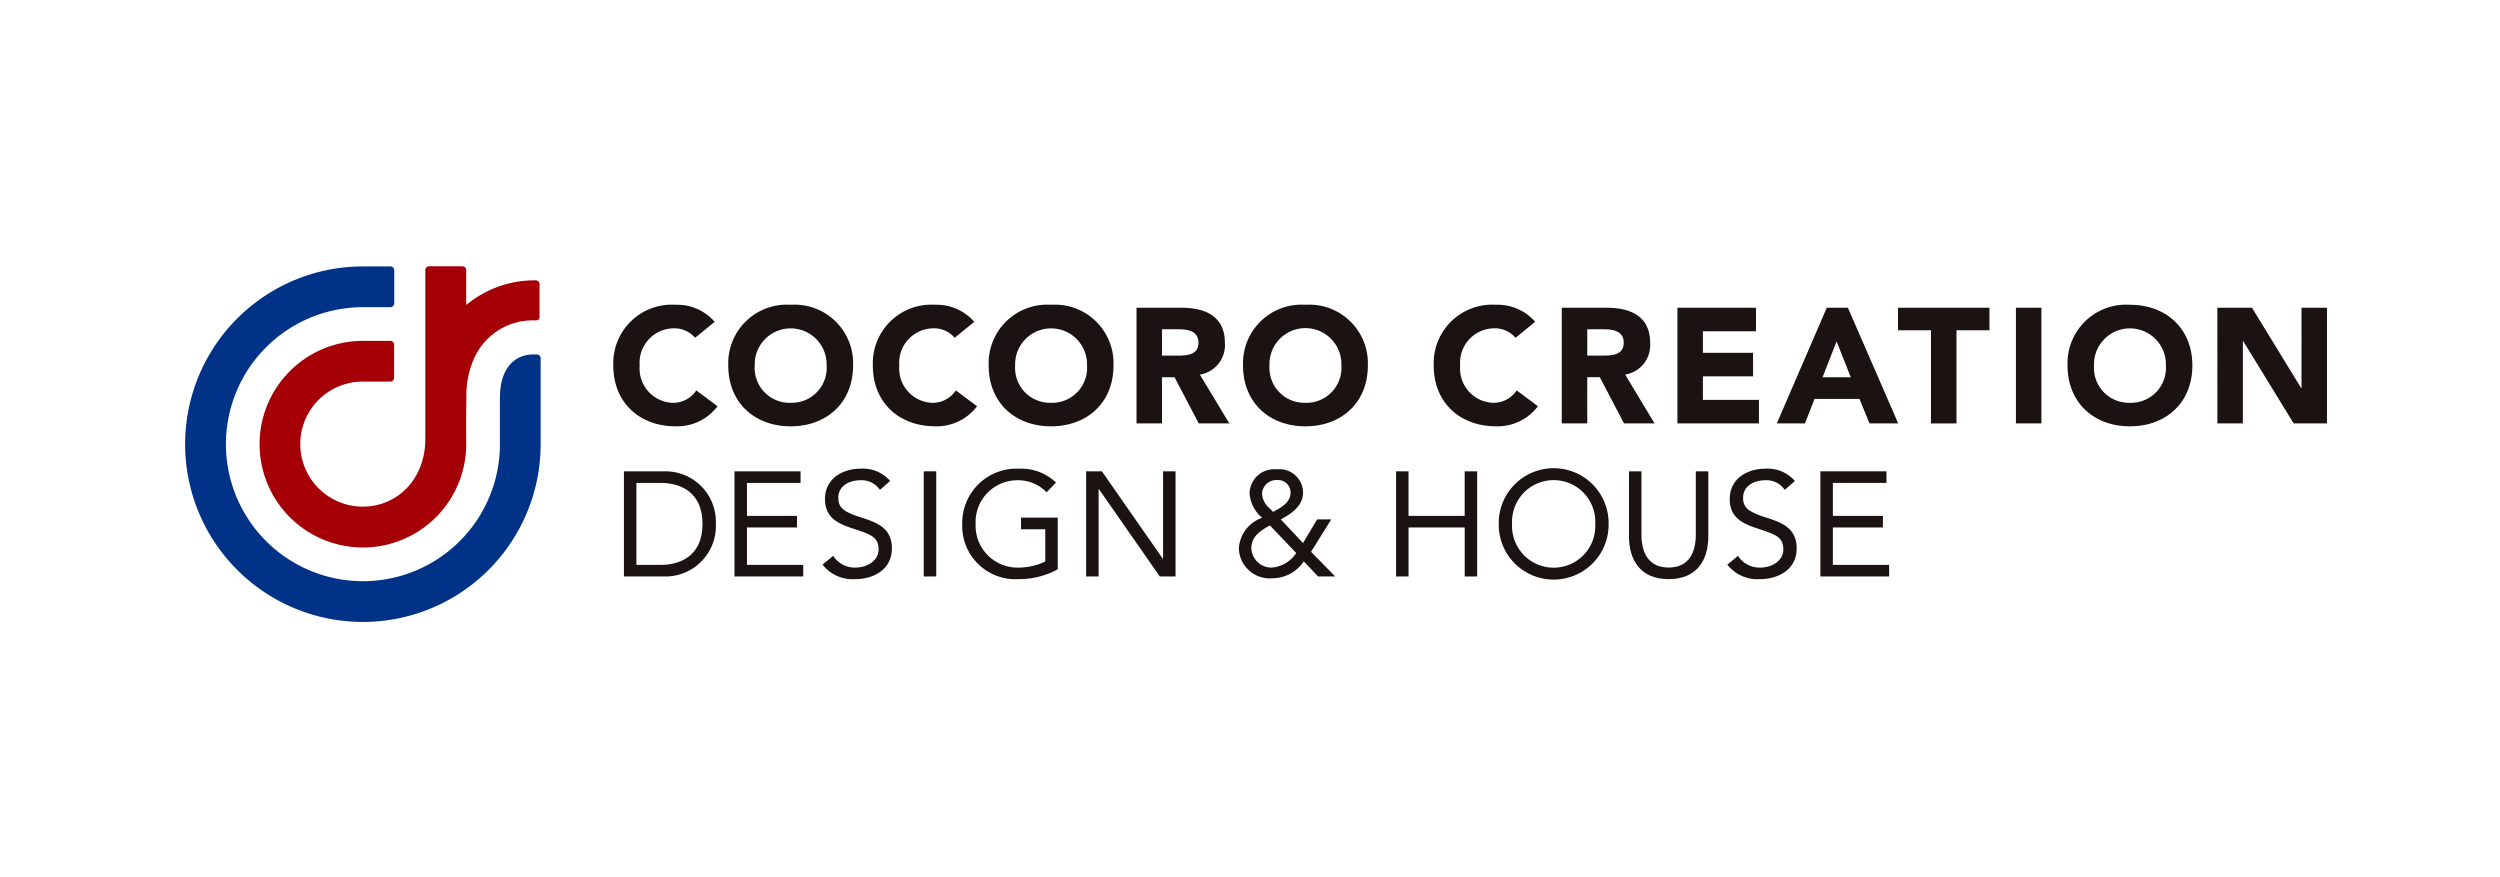 <svg xmlns="http://www.w3.org/2000/svg" xmlns:xlink="http://www.w3.org/1999/xlink" width="249" height="87.393" viewBox="0 0 249 87.393"><defs><clipPath id="a"><path d="M0,0H249V87.392H0Z" transform="translate(1721.239 14239.607)"/></clipPath><clipPath id="b"><rect width="213.328" height="35.427" fill="none"/></clipPath></defs><g transform="translate(-1721.239 -14239.607)" clip-path="url(#a)"><g transform="translate(1740.677 14264.127)"><g transform="translate(-1 2)" clip-path="url(#b)"><path d="M48.181,6.889A2.722,2.722,0,0,0,46,5.947a3.429,3.429,0,0,0-3.336,3.71,3.418,3.418,0,0,0,3.253,3.709A2.756,2.756,0,0,0,48.3,12.128l2.115,1.578a5.023,5.023,0,0,1-4.165,2c-3.6,0-6.215-2.358-6.215-6.052A5.834,5.834,0,0,1,46.245,3.6,4.941,4.941,0,0,1,50.134,5.3Z" transform="translate(2.612 0.235)" fill="#1a1311"/><path d="M57,3.6a5.834,5.834,0,0,1,6.215,6.054c0,3.693-2.619,6.052-6.215,6.052s-6.216-2.358-6.216-6.052A5.835,5.835,0,0,1,57,3.6m0,9.763a3.478,3.478,0,0,0,3.579-3.709,3.582,3.582,0,1,0-7.16,0A3.478,3.478,0,0,0,57,13.366" transform="translate(3.314 0.235)" fill="#1a1311"/><path d="M72.453,6.889a2.722,2.722,0,0,0-2.181-.943,3.43,3.43,0,0,0-3.336,3.71,3.419,3.419,0,0,0,3.254,3.709,2.756,2.756,0,0,0,2.377-1.238l2.115,1.578a5.023,5.023,0,0,1-4.165,2c-3.6,0-6.216-2.358-6.216-6.052A5.835,5.835,0,0,1,70.517,3.6,4.939,4.939,0,0,1,74.4,5.3Z" transform="translate(4.196 0.235)" fill="#1a1311"/><path d="M81.347,3.6a5.835,5.835,0,0,1,6.216,6.054c0,3.693-2.621,6.052-6.216,6.052s-6.215-2.358-6.215-6.052A5.835,5.835,0,0,1,81.347,3.6m0,9.763a3.478,3.478,0,0,0,3.58-3.709,3.582,3.582,0,1,0-7.16,0,3.478,3.478,0,0,0,3.579,3.709" transform="translate(4.903 0.235)" fill="#1a1311"/><path d="M88.955,3.878h4.459c2.357,0,4.342.814,4.342,3.5a2.968,2.968,0,0,1-2.49,3.158L98.2,15.4H95.154l-2.409-4.6H91.493v4.6H88.955Zm2.538,4.768h1.5c.928,0,2.132-.033,2.132-1.285,0-1.156-1.042-1.337-1.969-1.337h-1.66Z" transform="translate(5.804 0.253)" fill="#1a1311"/><path d="M105.13,3.6a5.834,5.834,0,0,1,6.215,6.054c0,3.693-2.618,6.052-6.215,6.052s-6.215-2.358-6.215-6.052A5.834,5.834,0,0,1,105.13,3.6m0,9.763a3.477,3.477,0,0,0,3.579-3.709,3.582,3.582,0,1,0-7.158,0,3.478,3.478,0,0,0,3.579,3.709" transform="translate(6.454 0.235)" fill="#1a1311"/><path d="M124.891,6.889a2.72,2.72,0,0,0-2.18-.943,3.428,3.428,0,0,0-3.335,3.71,3.417,3.417,0,0,0,3.253,3.709,2.753,2.753,0,0,0,2.376-1.238l2.116,1.578a5.027,5.027,0,0,1-4.166,2c-3.6,0-6.214-2.358-6.214-6.052A5.834,5.834,0,0,1,122.955,3.6a4.943,4.943,0,0,1,3.89,1.694Z" transform="translate(7.618 0.235)" fill="#1a1311"/><path d="M128.715,3.878h4.459c2.358,0,4.343.814,4.343,3.5a2.969,2.969,0,0,1-2.488,3.158l2.928,4.863h-3.043l-2.409-4.6h-1.252v4.6h-2.538Zm2.538,4.768h1.5c.927,0,2.132-.033,2.132-1.285,0-1.156-1.041-1.337-1.969-1.337h-1.66Z" transform="translate(8.399 0.253)" fill="#1a1311"/><path d="M139.529,3.878h7.827V6.219h-5.289v2.15h4.995v2.342h-4.995v2.344h5.581V15.4h-8.119Z" transform="translate(9.105 0.253)" fill="#1a1311"/><path d="M153.8,3.877h2.1l5.013,11.52h-2.864l-.993-2.439h-4.475l-.96,2.439h-2.8Zm.976,3.353-1.4,3.576h2.815Z" transform="translate(9.711 0.253)" fill="#1a1311"/><path d="M163.437,6.123h-3.285V3.878h9.11V6.123h-3.285V15.4h-2.54Z" transform="translate(10.45 0.253)" fill="#1a1311"/><rect width="2.537" height="11.52" transform="translate(182.349 4.131)" fill="#1a1311"/><path d="M182.22,3.6c3.6,0,6.217,2.361,6.217,6.054s-2.62,6.052-6.217,6.052-6.215-2.358-6.215-6.052A5.835,5.835,0,0,1,182.22,3.6m0,9.763a3.477,3.477,0,0,0,3.58-3.709,3.582,3.582,0,1,0-7.16,0,3.478,3.478,0,0,0,3.579,3.709" transform="translate(11.485 0.235)" fill="#1a1311"/><path d="M190.011,3.878h3.45l4.9,8.005h.033V3.878h2.537V15.4h-3.318l-5.029-8.2h-.032v8.2h-2.538Z" transform="translate(12.399 0.253)" fill="#1a1311"/><path d="M34.454,1.4A10.683,10.683,0,0,0,27.54,3.86V.381A.387.387,0,0,0,27.146,0H23.862a.388.388,0,0,0-.392.381V17.208c0,3.99-2.787,6.732-6.226,6.732a6.227,6.227,0,0,1,0-12.455H19.98a.379.379,0,0,0,.38-.382V7.813a.38.38,0,0,0-.38-.383H17.243a10.29,10.29,0,1,0,10.3,10.28s-.031-2.655.022-4.641a8.9,8.9,0,0,1,.76-3.887,6.4,6.4,0,0,1,6.132-3.789c.331-.005.389-.176.389-.386V1.782a.377.377,0,0,0-.389-.378" transform="translate(0.454 0)" fill="#a50005"/><path d="M17.709.015h2.735a.384.384,0,0,1,.385.378v3.3a.387.387,0,0,1-.385.383H17.709A13.645,13.645,0,1,0,31.355,17.708V13.07c0-2.417,1.043-4.154,3.15-4.289a3.394,3.394,0,0,1,.44,0c.387,0,.466.2.466.409v8.518A17.705,17.705,0,1,1,17.709.015" transform="translate(0 0.001)" fill="#038"/><path d="M41.029,19.173h4.022a5.025,5.025,0,0,1,5.133,5.237,5.025,5.025,0,0,1-5.133,5.236H41.029Zm1.242,9.319h2.367c2.4,0,4.215-1.213,4.215-4.082s-1.819-4.083-4.215-4.083H42.271Z" transform="translate(2.677 1.251)" fill="#1a1311"/><path d="M51.364,19.173h6.582v1.154h-5.34v3.284h4.985v1.154H52.606v3.727h5.606v1.154H51.364Z" transform="translate(3.352 1.251)" fill="#1a1311"/><path d="M65.311,21.039a2.176,2.176,0,0,0-1.908-.962c-1.1,0-2.234.518-2.234,1.761,0,.961.533,1.39,2.2,1.923,1.627.518,3.136,1.049,3.136,3.106,0,2.086-1.791,3.062-3.684,3.062a3.8,3.8,0,0,1-3.225-1.45l1.065-.872A2.536,2.536,0,0,0,62.9,28.774c1.065,0,2.279-.621,2.279-1.819,0-1.287-.872-1.508-2.737-2.129-1.479-.489-2.6-1.14-2.6-2.885,0-2.012,1.731-3.018,3.565-3.018a3.592,3.592,0,0,1,2.928,1.228Z" transform="translate(3.889 1.235)" fill="#1a1311"/><rect width="1.243" height="10.472" transform="translate(73.567 20.424)" fill="#1a1311"/><path d="M82.171,28.951a8.066,8.066,0,0,1-3.92.977,5.3,5.3,0,0,1-5.59-5.5,5.4,5.4,0,0,1,5.635-5.5,5.021,5.021,0,0,1,3.7,1.376l-.932.976a3.931,3.931,0,0,0-2.854-1.2,4.157,4.157,0,0,0-4.216,4.349,4.175,4.175,0,0,0,4.335,4.348,6.157,6.157,0,0,0,2.6-.606v-3.21H78.517V23.8h3.654Z" transform="translate(4.741 1.235)" fill="#1a1311"/><path d="M84.245,19.173h1.568l6.064,8.7h.029v-8.7h1.243V29.645H91.581l-6.064-8.7h-.03v8.7H84.245Z" transform="translate(5.497 1.251)" fill="#1a1311"/><path d="M104.989,28.149a3.752,3.752,0,0,1-3.135,1.686,3.066,3.066,0,0,1-3.329-2.988,3.434,3.434,0,0,1,2.322-3.033,3.472,3.472,0,0,1-1.257-2.426,2.449,2.449,0,0,1,2.707-2.4,2.343,2.343,0,0,1,2.618,2.322c0,1.316-1.169,2.115-2.219,2.662l2.219,2.352,1.405-2.352h1.405L105.714,27.2l2.4,2.455h-1.7Zm-3.373-3.579c-.887.488-1.848,1.109-1.848,2.233a2,2,0,0,0,2.041,1.968,3.215,3.215,0,0,0,2.426-1.45Zm.311-1.346c.784-.429,1.745-.9,1.745-1.938a1.233,1.233,0,0,0-1.33-1.228,1.413,1.413,0,0,0-1.509,1.406,2.07,2.07,0,0,0,.725,1.375Z" transform="translate(6.429 1.24)" fill="#1a1311"/><path d="M113.222,19.173h1.242v4.438h5.592V19.173H121.3V29.645h-1.242V24.764h-5.592v4.881h-1.242Z" transform="translate(7.388 1.251)" fill="#1a1311"/><path d="M122.821,24.425a5.473,5.473,0,1,1,10.945,0,5.473,5.473,0,1,1-10.945,0m9.614,0a4.147,4.147,0,1,0-8.283,0,4.147,4.147,0,1,0,8.283,0" transform="translate(8.014 1.235)" fill="#1a1311"/><path d="M142.9,25.652c0,2.278-1.065,4.26-3.95,4.26S135,27.929,135,25.652V19.173h1.242v6.3c0,1.685.622,3.283,2.707,3.283s2.707-1.6,2.707-3.283v-6.3H142.9Z" transform="translate(8.809 1.251)" fill="#1a1311"/><path d="M149.909,21.039A2.176,2.176,0,0,0,148,20.077c-1.094,0-2.234.518-2.234,1.761,0,.961.533,1.39,2.2,1.923,1.628.518,3.136,1.049,3.136,3.106,0,2.086-1.79,3.062-3.683,3.062a3.8,3.8,0,0,1-3.225-1.45l1.064-.872a2.537,2.537,0,0,0,2.234,1.169c1.065,0,2.279-.621,2.279-1.819,0-1.287-.874-1.508-2.737-2.129-1.48-.489-2.6-1.14-2.6-2.885,0-2.012,1.73-3.018,3.564-3.018a3.6,3.6,0,0,1,2.929,1.228Z" transform="translate(9.409 1.235)" fill="#1a1311"/><path d="M152.895,19.173h6.582v1.154h-5.339v3.284h4.984v1.154h-4.984v3.727h5.605v1.154h-6.848Z" transform="translate(9.977 1.251)" fill="#1a1311"/></g></g></g></svg>
